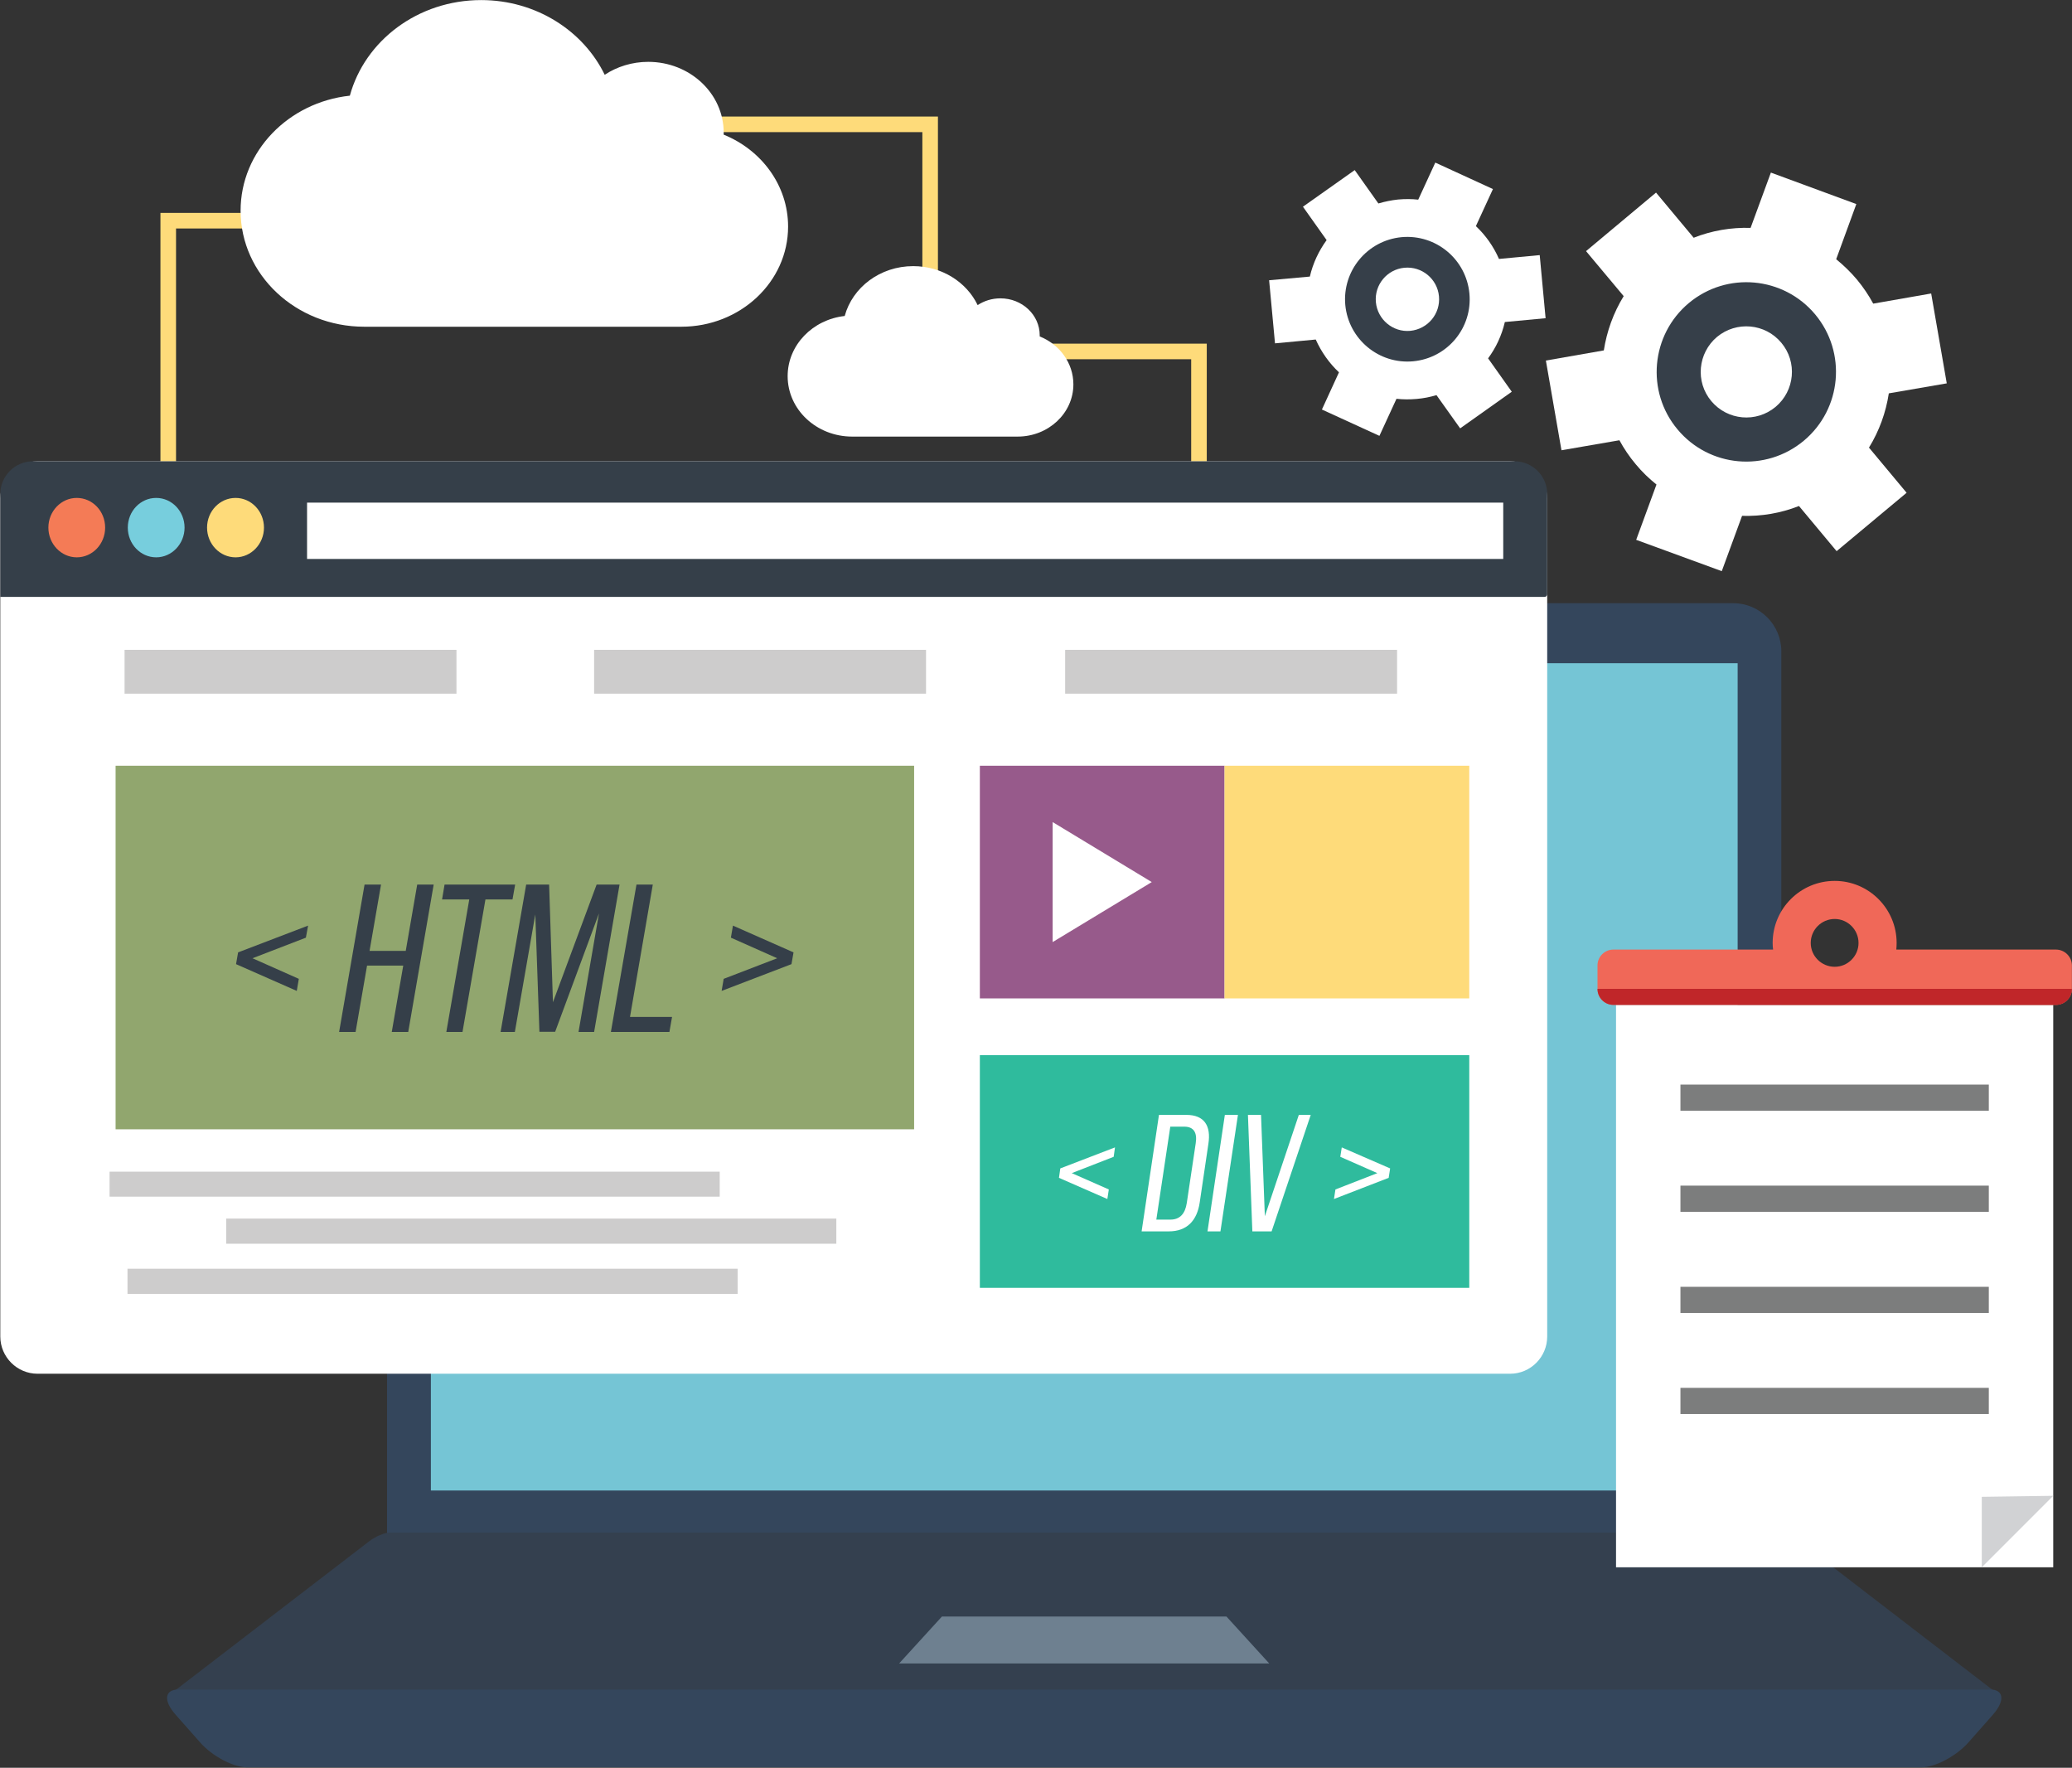 <?xml version="1.0" encoding="UTF-8" standalone="no"?><!DOCTYPE svg PUBLIC "-//W3C//DTD SVG 1.1//EN" "http://www.w3.org/Graphics/SVG/1.1/DTD/svg11.dtd"><svg width="100%" height="100%" viewBox="0 0 953 813" version="1.1" xmlns="http://www.w3.org/2000/svg" xmlns:xlink="http://www.w3.org/1999/xlink" xml:space="preserve" xmlns:serif="http://www.serif.com/" style="fill-rule:evenodd;clip-rule:evenodd;stroke-linejoin:round;stroke-miterlimit:2;"><rect x="0" y="0" width="953" height="813" fill="#333333" stroke="none"/><g><g><path d="M278.131,53.607l153.267,0l-0,104.432l123.643,0l-0,54.518l-7.169,0l-0,-47.347l-123.642,0l-0,-104.435l-146.099,0l-0,-7.168Z" style="fill:#fedb7a;fill-rule:nonzero;"/><path d="M159.83,105.078l-78.866,0l0,135.887l-7.169,0l0,-143.056l86.035,0l0,7.169Z" style="fill:#fedb7a;fill-rule:nonzero;"/><path d="M200.143,277.422l597.112,0c12.109,0 22.052,9.943 22.052,22.117l0,407.86l-641.281,0l0,-407.86c0,-12.174 9.942,-22.117 22.117,-22.117Z" style="fill:#34465c;"/><path d="M78.664,782.005l840.006,0c2.3,0 1.82,-1.761 -1.02,-3.923l-90.16,-69.33c-2.839,-2.166 -7.035,-3.922 -9.334,-3.922l-638.913,0c-2.3,0 -6.493,1.756 -9.334,3.922l-90.229,69.33c-2.841,2.162 -3.315,3.923 -1.016,3.923Z" style="fill:#34404f;"/><path d="M82.047,777l833.303,0c6.29,0 6.9,5.139 1.35,11.498l-11.29,12.785c-5.61,6.356 -15.35,11.496 -21.65,11.496l-770.126,0c-6.359,0 -16.098,-5.14 -21.644,-11.496l-11.296,-12.785c-5.615,-6.359 -5.005,-11.498 1.353,-11.498Z" style="fill:#34465c;"/><path d="M433.225,743.451l130.883,0l19.679,21.575l-170.244,0l19.682,-21.575Z" style="fill:#6e8090;"/><rect x="198.182" y="305.017" width="601.035" height="380.468" style="fill:#75c5d5;"/><path d="M859.619,205.86c4.736,-7.711 7.779,-16.166 9.13,-24.958l26.651,-4.6l-7.17,-41.327l-26.653,4.667c-2.092,-3.856 -4.596,-7.576 -7.505,-11.093c-2.91,-3.45 -6.156,-6.561 -9.535,-9.333l9.264,-25.365l-39.298,-14.475l-9.334,25.432c-8.859,-0.27 -17.789,1.217 -26.176,4.532l-17.315,-20.765l-32.197,26.921l17.317,20.696c-4.735,7.711 -7.779,16.233 -9.133,24.96l-26.648,4.667l7.17,41.258l26.649,-4.599c2.097,3.856 4.6,7.576 7.506,11.025c2.91,3.517 6.157,6.629 9.539,9.334l-9.334,25.433l39.367,14.405l9.332,-25.431c8.862,0.27 17.789,-1.217 26.176,-4.531l17.317,20.765l32.191,-26.853l-17.311,-20.765Z" style="fill:#fff;"/><path d="M829.656,202.681c17.45,-14.611 19.818,-40.583 5.208,-58.102c-14.612,-17.45 -40.584,-19.818 -58.104,-5.207c-17.449,14.609 -19.817,40.651 -5.207,58.101c14.61,17.519 40.584,19.817 58.103,5.208Zm-12.986,-15.557c8.858,-7.44 10.078,-20.63 2.637,-29.491c-7.44,-8.928 -20.629,-10.078 -29.559,-2.705c-8.861,7.44 -10.078,20.697 -2.637,29.557c7.438,8.861 20.628,10.079 29.559,2.639Z" style="fill:#363f49;"/><path d="M689.44,119.081c-2.504,-5.751 -6.156,-10.891 -10.62,-15.084l7.846,-17.046l-26.511,-12.175l-7.848,17.045c-2.978,-0.338 -6.088,-0.338 -9.268,-0.067c-3.11,0.338 -6.155,0.948 -9.063,1.825l-10.89,-15.353l-23.807,16.842l10.889,15.354c-3.586,4.938 -6.292,10.619 -7.711,16.774l-18.737,1.691l2.706,29.017l18.736,-1.758c2.571,5.75 6.222,10.89 10.687,15.083l-7.845,17.112l26.447,12.108l7.847,-17.046c3.041,0.339 6.152,0.339 9.263,0.069c3.182,-0.271 6.224,-0.88 9.134,-1.759l10.888,15.286l23.742,-16.842l-10.889,-15.354c3.652,-4.937 6.289,-10.62 7.708,-16.708l18.738,-1.756l-2.706,-29.018l-18.736,1.76Z" style="fill:#fff;"/><path d="M675.846,134.975c-1.488,-15.759 -15.422,-27.327 -31.182,-25.905c-15.76,1.488 -27.327,15.421 -25.908,31.18c1.49,15.76 15.49,27.394 31.251,25.906c15.759,-1.488 27.323,-15.421 25.839,-31.181Zm-14.003,1.284c-0.744,-7.981 -7.846,-13.866 -15.894,-13.121c-7.982,0.744 -13.866,7.847 -13.122,15.827c0.744,7.982 7.846,13.934 15.828,13.19c8.048,-0.812 13.933,-7.846 13.188,-15.896Z" style="fill:#363f49;"/><path d="M221.315,0.036c-29.085,-0 -53.502,18.668 -60.403,43.965c-28.271,3.043 -50.254,25.567 -50.254,52.894c0,29.488 25.5,53.365 56.883,53.365l145.829,0c27.123,0 49.106,-20.628 49.106,-46.061c0,-18.939 -12.243,-35.239 -29.626,-42.275l0,-0.945c0,-17.992 -15.557,-32.534 -34.698,-32.534c-7.44,0 -14.409,2.231 -20.021,5.951c-9.809,-20.224 -31.587,-34.36 -56.816,-34.36Z" style="fill:#fff;"/><path d="M420.036,122.393c-15.219,0 -27.935,9.741 -31.52,22.93c-14.745,1.624 -26.243,13.393 -26.243,27.664c0,15.354 13.257,27.799 29.693,27.799l76.093,0c14.136,0 25.635,-10.754 25.635,-24.011c0,-9.875 -6.358,-18.397 -15.488,-22.049l0,-0.543c0,-9.333 -8.049,-16.976 -18.06,-16.976c-3.924,0 -7.508,1.15 -10.485,3.11c-5.073,-10.551 -16.436,-17.924 -29.625,-17.924Z" style="fill:#fff;"/><rect x="743.28" y="462.143" width="201.09" height="258.649" style="fill:#fff;"/><path d="M843.859,422.641c-6.087,0 -11.026,4.938 -11.026,11.027c0,6.018 4.939,10.956 11.026,10.956c6.019,0 10.958,-4.938 10.958,-10.956c0,-6.089 -4.939,-11.027 -10.958,-11.027Zm101.801,39.502l-203.597,0c-4.059,0 -7.305,-3.316 -7.305,-7.305l0,-10.824c0,-3.99 3.246,-7.302 7.305,-7.302l73.455,0c-0.135,-1.017 -0.203,-2.03 -0.203,-3.044c0,-15.762 12.783,-28.546 28.544,-28.546c15.693,0 28.481,12.784 28.481,28.546c0,1.014 -0.07,2.027 -0.14,3.044l73.46,0c3.98,0 7.3,3.312 7.3,7.302l0,10.824c0,3.989 -3.32,7.305 -7.3,7.305Z" style="fill:#f06858;"/><path d="M945.66,462.143l-203.597,-0c-4.059,-0 -7.305,-3.316 -7.305,-7.305l0,-0.067l218.202,-0l0,0.067c0,3.989 -3.32,7.305 -7.3,7.305Z" style="fill:#c02629;"/><path d="M911.499,720.792l32.871,-32.872l-32.871,0.471l0,32.401Z" style="fill:#d1d2d4;"/><rect x="772.905" y="498.802" width="141.835" height="12.039" style="fill:#7c7d7d;"/><rect x="772.905" y="545.269" width="141.835" height="12.04" style="fill:#7c7d7d;"/><rect x="772.905" y="591.805" width="141.835" height="12.039" style="fill:#7c7d7d;"/><rect x="772.905" y="638.271" width="141.835" height="12.041" style="fill:#7c7d7d;"/><path d="M17.248,212.15l677.331,0c9.404,0 17.045,7.711 17.045,17.112l0,385.405c0,9.403 -7.641,17.114 -17.045,17.114l-677.331,-0c-9.401,-0 -17.111,-7.711 -17.111,-17.114l0,-385.405c0,-9.401 7.71,-17.112 17.111,-17.112Z" style="fill:#fff;"/><path d="M15.152,212.15l681.457,0c8.251,0 15.015,6.764 15.015,15.016l0,46.13c0,0.675 -0.539,1.217 -1.216,1.217l-710.271,0l0,-47.347c0,-8.252 6.763,-15.016 15.015,-15.016Z" style="fill:#353f49;"/><path d="M35.309,256.318c7.236,0 13.053,-6.155 13.053,-13.663c0,-7.576 -5.817,-13.662 -13.053,-13.662c-7.171,0 -13.056,6.086 -13.056,13.662c0,7.508 5.885,13.663 13.056,13.663Z" style="fill:#f47b56;"/><path d="M71.834,256.318c7.168,0 13.053,-6.155 13.053,-13.663c0,-7.576 -5.885,-13.662 -13.053,-13.662c-7.238,0 -13.055,6.086 -13.055,13.662c0,7.508 5.817,13.663 13.055,13.663Z" style="fill:#77cedd;"/><path d="M108.358,256.318c7.169,0 13.055,-6.155 13.055,-13.663c0,-7.576 -5.886,-13.662 -13.055,-13.662c-7.238,0 -13.122,6.086 -13.122,13.662c0,7.508 5.884,13.663 13.122,13.663Z" style="fill:#fedb7a;"/><rect x="141.23" y="231.156" width="550.171" height="25.906" style="fill:#fff;"/><rect x="57.29" y="298.863" width="152.661" height="20.156" style="fill:#cdcccc;"/><rect x="273.26" y="298.863" width="152.661" height="20.156" style="fill:#cdcccc;"/><rect x="489.906" y="298.863" width="152.661" height="20.156" style="fill:#cdcccc;"/><rect x="53.165" y="352.162" width="367.278" height="167.202" style="fill:#91a66e;"/><rect x="450.677" y="352.162" width="112.548" height="107.003" style="fill:#975a8b;"/><rect x="50.392" y="538.845" width="280.632" height="11.497" style="fill:#cdcccc;"/><rect x="104.029" y="560.423" width="280.63" height="11.564" style="fill:#cdcccc;"/><rect x="58.644" y="583.486" width="280.632" height="11.565" style="fill:#cdcccc;"/><path d="M529.745,405.663l-22.794,13.8l-22.793,13.797l0,-55.191l22.793,13.798l22.794,13.796Z" style="fill:#fff;"/><rect x="450.677" y="485.275" width="225.101" height="107.003" style="fill:#2fbb9d;"/><rect x="563.225" y="352.162" width="112.553" height="107.003" style="fill:#fedb7a;"/><path d="M331.904,455.716l32.128,-12.31l0.947,-5.411l-27.867,-12.31l-0.947,5.546l21.306,9.469l-24.621,9.471l-0.946,5.545Zm-24.011,18.873l1.215,-6.9l-19.344,0l10.484,-60.874l-7.507,0l-11.77,67.774l26.922,0Zm-32.4,-54.518l-9.403,54.518l7.17,0l11.701,-67.774l-10.551,0l-20.088,54.109l-1.759,-54.109l-10.552,0l-11.768,67.774l6.56,0l9.403,-54.045l1.893,53.977l7.237,-0l20.157,-54.45Zm-62.77,54.518l10.553,-60.942l12.445,0l1.218,-6.832l-32.467,0l-1.15,6.832l12.514,0l-10.552,60.942l7.439,0Zm-27.257,-30.508l-5.277,30.508l7.576,0l11.703,-67.774l-7.576,0l-5.277,30.504l-16.639,0l5.277,-30.504l-7.576,0l-11.703,67.774l7.577,0l5.275,-30.508l16.64,0Zm-48.023,6.09l-21.306,-9.471l24.552,-9.469l1.015,-5.546l-32.197,12.31l-0.946,5.411l27.934,12.31l0.948,-5.545Z" style="fill:#353f49;"/><path d="M613.549,551.424l25.162,-9.74l0.675,-4.33l-22.25,-9.669l-0.679,4.328l17.045,7.507l-19.277,7.508l-0.676,4.396Zm-39.567,-38.688l2.027,53.568l8.861,0l17.992,-53.568l-5.477,0l-15.626,46.602l-1.759,-46.602l-6.018,0Zm-10.622,0l-7.981,53.568l5.955,0l8.048,-53.568l-6.022,0Zm-31.518,48.159l6.424,-42.748l6.428,0c4.329,0 6.019,2.707 5.276,7.576l-4.128,27.596c-0.742,4.87 -3.178,7.576 -7.508,7.576l-6.492,0Zm1.217,-48.159l-7.981,53.568l12.513,0c8.388,0 12.987,-5.005 14.204,-13.255l3.99,-26.988c1.287,-8.251 -1.824,-13.325 -10.145,-13.325l-12.581,0Zm-23.065,34.292l-17.042,-7.508l19.275,-7.507l0.607,-4.328l-25.161,9.669l-0.607,4.33l22.253,9.74l0.675,-4.396Z" style="fill:#fff;"/></g></g></svg>